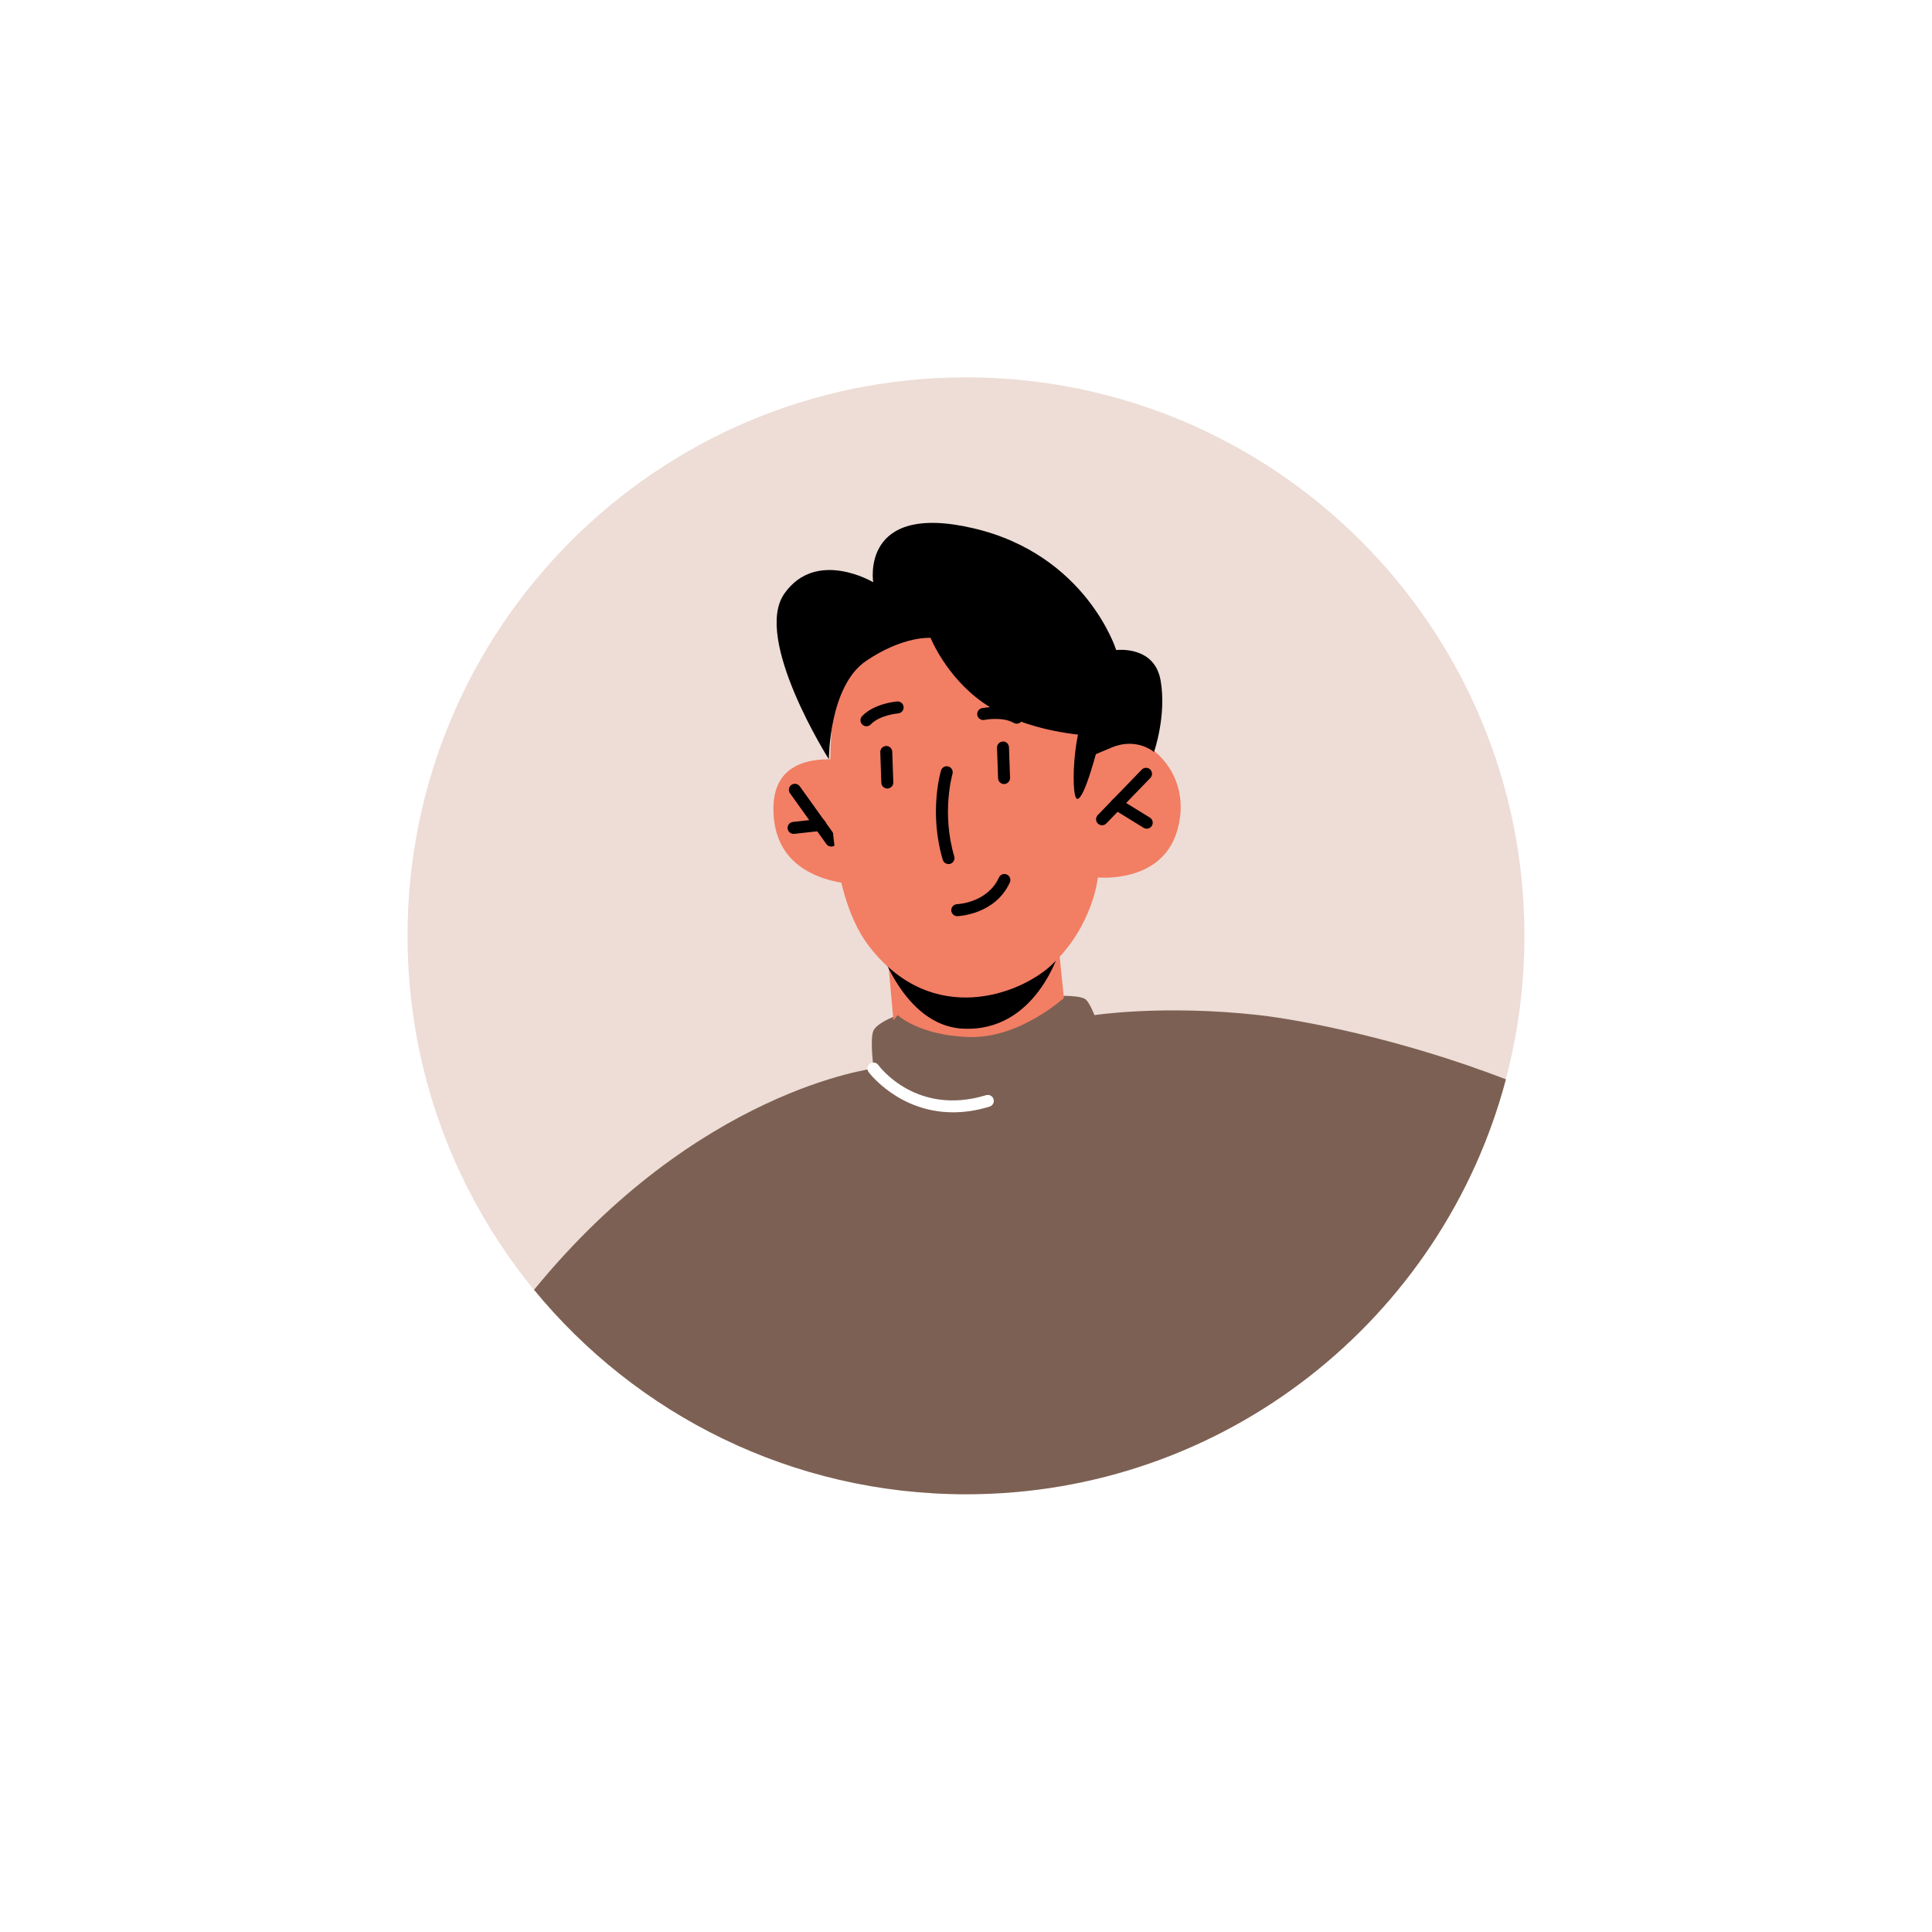 <svg width="128" height="128" viewBox="0 0 128 128" fill="none" xmlns="http://www.w3.org/2000/svg">
<g filter="url(#filter0_d_4490_10957)">
<circle cx="64" cy="62" r="40" fill="white"/>
</g>
<path d="M100.999 61.999C100.999 65.285 100.57 68.475 99.76 71.507C95.57 87.34 81.15 98.999 63.999 98.999C52.46 98.999 42.158 93.721 35.373 85.451C30.143 79.062 27 70.896 27 61.999C27 41.563 43.563 25 63.999 25C84.435 25 100.999 41.563 100.999 61.999Z" fill="#EDDDD6"/>
<path d="M99.77 71.507C95.58 87.341 81.16 98.999 64.009 98.999C52.47 98.999 42.168 93.721 35.383 85.452C46.208 72.206 57.882 70.793 57.882 70.793C57.882 70.793 57.605 68.793 57.882 68.254C58.081 67.873 58.811 67.523 59.216 67.357C59.374 67.293 59.478 67.254 59.478 67.254C59.478 67.254 60.065 67.15 60.986 67.007C62.835 66.714 66.025 66.246 68.501 66.063C69.255 66 69.946 65.968 70.509 65.976C71.12 65.984 71.588 66.039 71.842 66.158C72.152 66.301 72.509 67.254 72.509 67.254C72.509 67.254 77.088 66.547 83.414 67.254C86.072 67.555 92.683 68.777 99.77 71.507Z" fill="#7C6053"/>
<path d="M57.747 50.749C57.747 50.749 51.277 48.673 51.242 53.536C51.202 59.171 57.878 58.6 57.878 58.6L57.747 50.749Z" fill="#F27E64"/>
<path d="M55.072 56.087C54.948 56.087 54.825 56.029 54.749 55.921L52.34 52.556C52.212 52.377 52.253 52.129 52.432 52.002C52.611 51.875 52.858 51.915 52.986 52.094L55.395 55.459C55.522 55.638 55.481 55.886 55.303 56.014C55.233 56.063 55.152 56.087 55.072 56.087Z" fill="black"/>
<path d="M52.577 55.247C52.377 55.247 52.205 55.097 52.182 54.894C52.158 54.676 52.315 54.48 52.533 54.456L54.305 54.26C54.524 54.236 54.718 54.394 54.743 54.611C54.767 54.829 54.61 55.025 54.392 55.049L52.62 55.245C52.605 55.246 52.591 55.247 52.577 55.247Z" fill="black"/>
<path d="M70.166 62.983L70.828 69.512C70.828 69.512 68.432 71.106 65.284 71.453C61.034 71.923 59.362 69.532 59.362 69.532L58.68 61.869L70.166 62.983Z" fill="#F27E64"/>
<path d="M70.212 62.942C70.212 62.942 68.666 68.421 63.766 68.15C59.816 67.931 58.188 62.512 58.188 62.512L70.212 62.942Z" fill="black"/>
<path d="M55.329 45.578C55.329 45.578 53.716 57.791 57.635 62.768C61.838 68.104 67.595 65.857 69.65 63.949C72.422 61.374 72.737 58.131 72.737 58.131C72.737 58.131 76.919 58.566 77.975 55.09C79.085 51.439 76.264 48.84 74.195 48.865C72.126 48.889 71.921 49.285 71.921 49.285L72.174 45.473C72.172 45.473 58.396 32.764 55.329 45.578Z" fill="#F27E64"/>
<path d="M73.014 54.675C72.915 54.675 72.815 54.638 72.738 54.563C72.581 54.411 72.576 54.16 72.729 54.002L75.643 50.99C75.795 50.833 76.047 50.829 76.204 50.98C76.361 51.133 76.366 51.383 76.213 51.541L73.299 54.554C73.221 54.636 73.118 54.675 73.014 54.675Z" fill="black"/>
<path d="M75.975 54.903C75.905 54.903 75.833 54.884 75.768 54.844L73.767 53.612C73.58 53.497 73.522 53.253 73.637 53.066C73.751 52.88 73.995 52.82 74.183 52.936L76.183 54.168C76.37 54.283 76.428 54.528 76.313 54.714C76.239 54.835 76.109 54.903 75.975 54.903Z" fill="black"/>
<path d="M66.521 51.946C66.308 51.946 66.132 51.776 66.125 51.562L66.055 49.539C66.047 49.32 66.219 49.137 66.438 49.129C66.656 49.106 66.84 49.293 66.848 49.511L66.918 51.534C66.926 51.753 66.753 51.937 66.535 51.945C66.53 51.946 66.526 51.946 66.521 51.946Z" fill="black"/>
<path d="M58.786 52.241C58.574 52.241 58.398 52.073 58.39 51.858L58.321 49.835C58.313 49.616 58.484 49.432 58.703 49.424C58.926 49.413 59.105 49.588 59.113 49.807L59.183 51.83C59.191 52.049 59.02 52.232 58.801 52.24C58.795 52.241 58.79 52.241 58.786 52.241Z" fill="black"/>
<path d="M62.84 57.246C62.669 57.246 62.511 57.134 62.46 56.962C61.535 53.839 62.31 51.161 62.343 51.05C62.406 50.84 62.626 50.719 62.836 50.783C63.046 50.845 63.166 51.065 63.104 51.276C63.097 51.301 62.365 53.849 63.221 56.737C63.283 56.947 63.163 57.168 62.953 57.23C62.915 57.242 62.877 57.246 62.84 57.246Z" fill="black"/>
<path d="M57.404 48.116C57.306 48.116 57.208 48.079 57.131 48.006C56.972 47.855 56.967 47.604 57.117 47.445C57.923 46.601 59.379 46.478 59.44 46.474C59.66 46.459 59.849 46.62 59.866 46.838C59.884 47.056 59.72 47.247 59.502 47.265C59.49 47.266 58.285 47.37 57.691 47.993C57.613 48.074 57.509 48.116 57.404 48.116Z" fill="black"/>
<path d="M67.36 47.947C67.291 47.947 67.223 47.93 67.16 47.893C66.418 47.46 65.23 47.693 65.219 47.696C65.003 47.738 64.795 47.601 64.75 47.386C64.707 47.171 64.845 46.962 65.059 46.918C65.12 46.906 66.553 46.62 67.561 47.208C67.75 47.318 67.814 47.561 67.703 47.75C67.63 47.877 67.496 47.947 67.36 47.947Z" fill="black"/>
<path d="M72.801 49.223C72.801 49.223 71.855 53.031 71.363 52.925C70.871 52.819 71.132 46.928 72.5 46.564C73.867 46.199 72.801 49.223 72.801 49.223Z" fill="black"/>
<path d="M63.42 60.699C63.208 60.699 63.033 60.531 63.024 60.318C63.015 60.099 63.186 59.914 63.404 59.905C63.486 59.902 65.426 59.799 66.182 58.137C66.274 57.938 66.509 57.849 66.708 57.94C66.907 58.03 66.995 58.266 66.905 58.465C65.943 60.579 63.536 60.694 63.435 60.698C63.43 60.699 63.425 60.699 63.42 60.699Z" fill="black"/>
<path d="M72.151 48.73C72.151 48.73 67.984 48.564 65.106 46.533C62.676 44.818 61.653 42.261 61.653 42.261C61.653 42.261 59.858 42.11 57.382 43.787C54.905 45.464 54.916 50.307 54.916 50.307C54.916 50.307 49.856 42.32 51.969 39.323C54.082 36.327 57.853 38.574 57.853 38.574C57.853 38.574 56.97 33.246 64.474 34.995C71.979 36.743 73.953 43.069 73.953 43.069C73.953 43.069 76.474 42.736 76.891 45.067C77.306 47.398 76.456 49.823 76.456 49.823C76.456 49.823 75.309 48.826 73.644 49.527C71.979 50.228 71.979 50.228 71.979 50.228L72.151 48.73Z" fill="black"/>
<path d="M59.471 67.254C59.471 67.254 60.914 68.623 64.252 68.706C67.59 68.789 70.517 66.092 70.517 66.092L72.668 70.038L67.35 73.284L58.438 72.535V68.539L59.471 67.254Z" fill="#7C6053"/>
<path d="M63.143 73.694C59.536 73.694 57.568 71.057 57.544 71.024C57.416 70.847 57.455 70.6 57.632 70.471C57.808 70.342 58.056 70.38 58.186 70.557C58.288 70.696 60.743 73.957 65.33 72.558C65.541 72.494 65.762 72.612 65.825 72.822C65.889 73.031 65.771 73.253 65.561 73.317C64.689 73.584 63.882 73.694 63.143 73.694Z" fill="white"/>
<defs>
<filter id="filter0_d_4490_10957" x="0" y="0" width="128" height="128" filterUnits="userSpaceOnUse" color-interpolation-filters="sRGB">
<feFlood flood-opacity="0" result="BackgroundImageFix"/>
<feColorMatrix in="SourceAlpha" type="matrix" values="0 0 0 0 0 0 0 0 0 0 0 0 0 0 0 0 0 0 127 0" result="hardAlpha"/>
<feOffset dy="2"/>
<feGaussianBlur stdDeviation="12"/>
<feComposite in2="hardAlpha" operator="out"/>
<feColorMatrix type="matrix" values="0 0 0 0 0.381 0 0 0 0 0.438 0 0 0 0 0.467 0 0 0 0.15 0"/>
<feBlend mode="normal" in2="BackgroundImageFix" result="effect1_dropShadow_4490_10957"/>
<feBlend mode="normal" in="SourceGraphic" in2="effect1_dropShadow_4490_10957" result="shape"/>
</filter>
</defs>
</svg>
